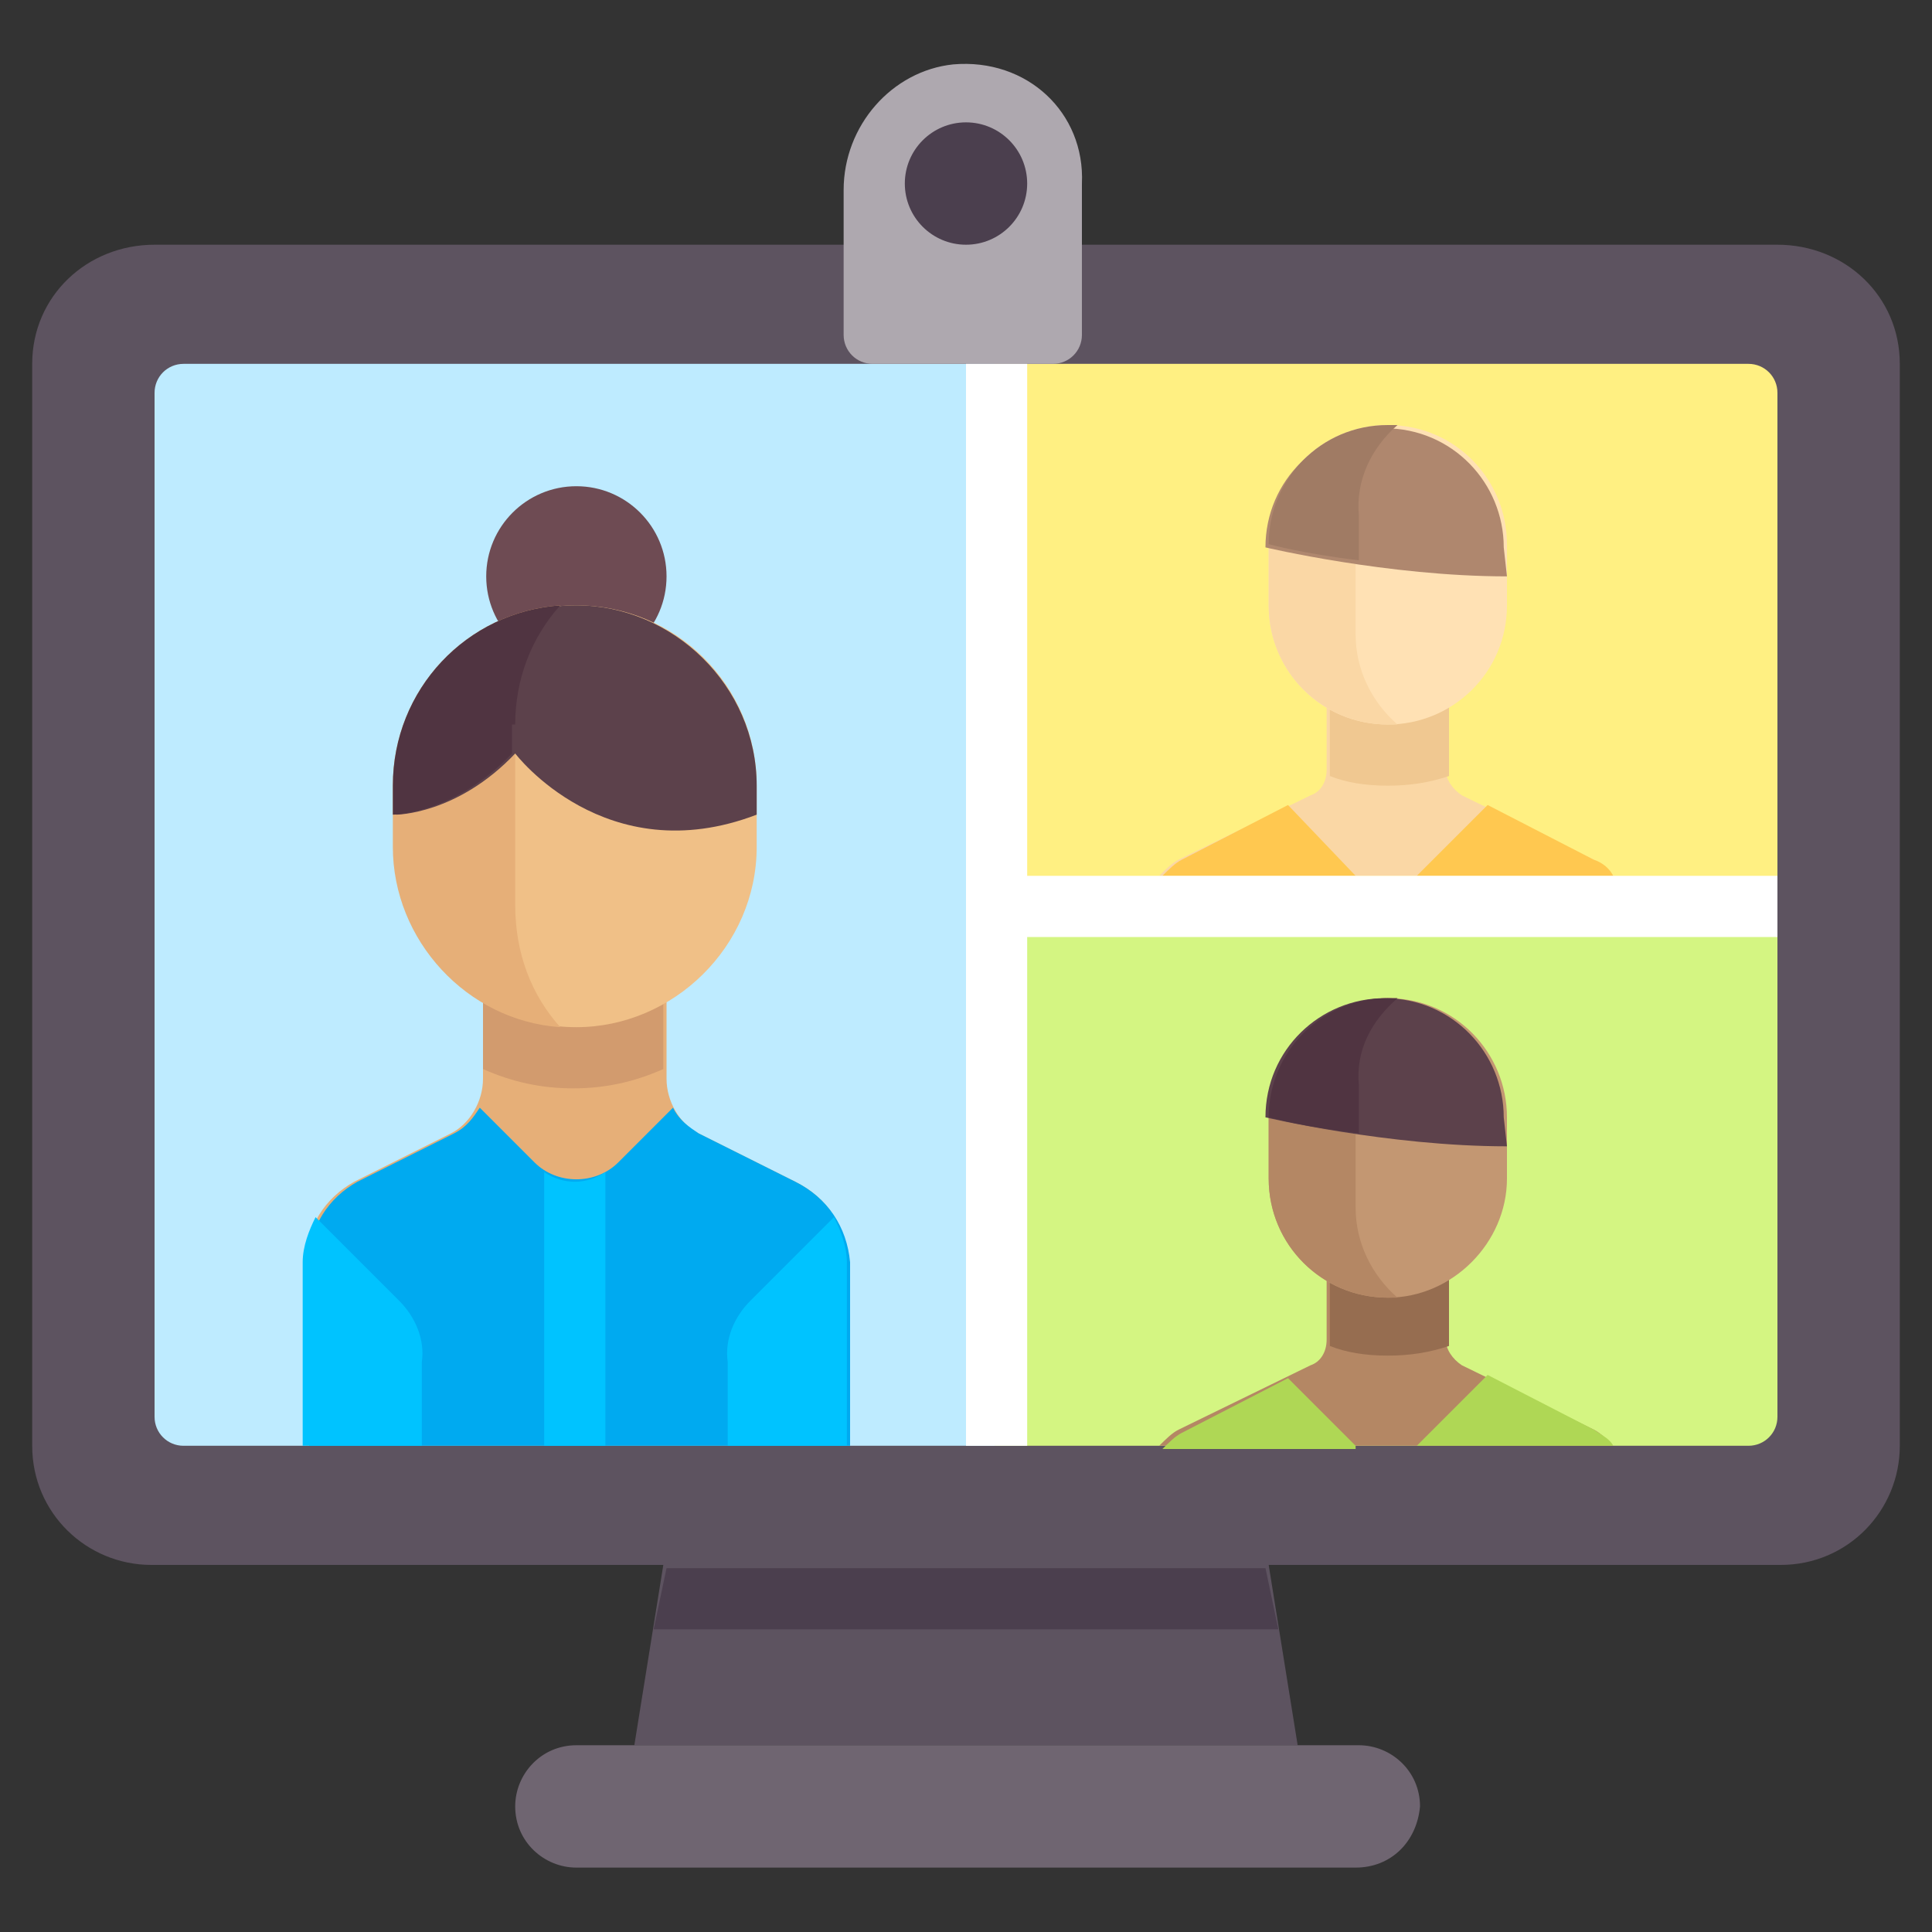 <?xml version="1.0" encoding="utf-8"?>
<!-- Generator: Adobe Illustrator 25.4.1, SVG Export Plug-In . SVG Version: 6.00 Build 0)  -->
<svg version="1.1" id="Capa_1" xmlns="http://www.w3.org/2000/svg" xmlns:xlink="http://www.w3.org/1999/xlink" x="0px" y="0px"
	 width="60px" height="60px" viewBox="0 0 60 60" style="enable-background:new 0 0 60 60;" xml:space="preserve">
<rect x="0" y="0" width="60" height="60" fill="#333333" stroke="none"/>
<style type="text/css">
	.st0{fill:#5D5360;}
	.st1{fill:#BEEBFF;}
	.st2{fill:#E6AF78;}
	.st3{fill:#00AAF0;}
	.st4{fill:#D29B6E;}
	.st5{fill:#6E4B53;}
	.st6{fill:#F0C087;}
	.st7{fill:#5C414B;}
	.st8{fill:#503441;}
	.st9{fill:#FFF082;}
	.st10{fill:#D4F582;}
	.st11{fill:#AEA8AF;}
	.st12{fill:#6F6571;}
	.st13{fill:#4B3F4E;}
	.st14{fill:#FAD7A5;}
	.st15{fill:#F0C891;}
	.st16{fill:#FFE1B4;}
	.st17{fill:#AF876E;}
	.st18{fill:#A07B64;}
	.st19{fill:#FFC850;}
	.st20{fill:#B48764;}
	.st21{fill:#966D50;}
	.st22{fill:#C39772;}
	.st23{fill:#AFD755;}
	.st24{fill:#00C3FF;}
	.st25{fill:#FFFFFF;}
</style>
<path class="st0" d="M55.2,7.6H4.8C2.7,7.6,1,9.2,1,11.3v33.6c0,2.1,1.7,3.7,3.7,3.7h15.9l-0.9,5.6h20.6l-0.9-5.6h15.9
	c2.1,0,3.7-1.7,3.7-3.7V11.3C59,9.2,57.3,7.6,55.2,7.6z"/>
<path class="st1" d="M30.9,44.9H5.7c-0.5,0-0.9-0.4-0.9-0.9V12.2c0-0.5,0.4-0.9,0.9-0.9h25.2V44.9z"/>
<path class="st2" d="M24.7,36.7l-3-1.5c-0.6-0.3-1-1-1-1.7V30H15v3.5c0,0.7-0.4,1.4-1,1.7l-3,1.5c-0.9,0.5-1.5,1.4-1.5,2.5v5.7h16.8
	v-5.7C26.3,38.1,25.7,37.2,24.7,36.7z"/>
<path class="st3" d="M24.7,36.7l-3-1.5c-0.3-0.2-0.6-0.4-0.8-0.8l-1.7,1.7c-0.7,0.7-1.9,0.7-2.6,0l-1.7-1.7
	c-0.2,0.3-0.4,0.6-0.8,0.8l-3,1.5c-0.9,0.5-1.5,1.4-1.5,2.5v5.7h16.8v-5.7C26.3,38.1,25.7,37.2,24.7,36.7z"/>
<path class="st4" d="M15,33.2c0.9,0.4,1.8,0.6,2.8,0.6s1.9-0.2,2.8-0.6V30H15V33.2z"/>
<circle class="st5" cx="17.9" cy="17.9" r="2.8"/>
<path class="st6" d="M17.9,31.9L17.9,31.9c-3.1,0-5.6-2.5-5.6-5.6v-1.9c0-3.1,2.5-5.6,5.6-5.6l0,0c3.1,0,5.6,2.5,5.6,5.6v1.9
	C23.5,29.4,20.9,31.9,17.9,31.9z"/>
<path class="st2" d="M16,28.1v-5.6c0-1.4,0.5-2.7,1.4-3.7c-2.9,0.2-5.2,2.6-5.2,5.6v1.9c0,2.9,2.3,5.4,5.2,5.6
	C16.5,30.9,16,29.6,16,28.1z"/>
<path class="st7" d="M17.9,18.8c-3.1,0-5.6,2.5-5.6,5.6v0.9c0,0,1.9,0,3.7-1.9c0,0,2.8,3.7,7.5,1.9v-0.9
	C23.5,21.3,20.9,18.8,17.9,18.8z"/>
<path class="st8" d="M16,22.5c0-1.4,0.5-2.7,1.4-3.7c-2.9,0.2-5.2,2.6-5.2,5.6v0.9c0,0,1.9,0,3.7-1.9V22.5z"/>
<path class="st9" d="M54.3,11.3H30.9v16.8h24.3V12.2C55.2,11.7,54.8,11.3,54.3,11.3z"/>
<path class="st10" d="M54.3,44.9H30.9V28.1h24.3V44C55.2,44.5,54.8,44.9,54.3,44.9z"/>
<path class="st11" d="M29.6,2c-1.9,0.2-3.4,1.9-3.4,3.9v4.5c0,0.5,0.4,0.9,0.9,0.9h5.6c0.5,0,0.9-0.4,0.9-0.9V5.7
	C33.7,3.5,31.9,1.8,29.6,2z"/>
<path class="st12" d="M42.1,58H17.9c-1,0-1.9-0.8-1.9-1.9l0,0c0-1,0.8-1.9,1.9-1.9h24.3c1,0,1.9,0.8,1.9,1.9l0,0
	C44,57.2,43.2,58,42.1,58z"/>
<g>
	<polygon class="st13" points="39.3,48.7 20.7,48.7 20.3,50.6 39.7,50.6 	"/>
	<circle class="st13" cx="30" cy="5.7" r="1.9"/>
</g>
<path class="st14" d="M50.1,27.2c-0.2-0.2-0.4-0.4-0.6-0.5l-4.1-2c-0.3-0.2-0.5-0.5-0.5-0.8v-2.2h-3.7v2.2c0,0.4-0.2,0.7-0.5,0.8
	l-4.1,2c-0.2,0.1-0.4,0.3-0.6,0.5H50.1z"/>
<path class="st15" d="M43.1,24.4c0.7,0,1.3-0.1,1.9-0.3c0-0.1,0-0.2,0-0.2v-2.2h-3.7v2.2c0,0.1,0,0.2,0,0.2
	C41.8,24.3,42.4,24.4,43.1,24.4z"/>
<path class="st16" d="M43.1,22.5L43.1,22.5c-2.1,0-3.7-1.7-3.7-3.7v-1.9c0-2.1,1.7-3.7,3.7-3.7l0,0c2.1,0,3.7,1.7,3.7,3.7v1.9
	C46.8,20.9,45.1,22.5,43.1,22.5z"/>
<path class="st14" d="M42.1,19.7V16c0-1.1,0.5-2.1,1.3-2.8c-0.1,0-0.2,0-0.3,0c-2.1,0-3.7,1.7-3.7,3.7v1.9c0,2.1,1.7,3.7,3.7,3.7
	c0.1,0,0.2,0,0.3,0C42.6,21.8,42.1,20.8,42.1,19.7z"/>
<path class="st17" d="M46.8,17.9c-3.7,0-7.5-0.9-7.5-0.9l0,0c0-2.1,1.7-3.7,3.7-3.7l0,0c2.1,0,3.7,1.7,3.7,3.7L46.8,17.9L46.8,17.9z
	"/>
<path class="st18" d="M43.4,13.2c-0.1,0-0.2,0-0.3,0c-2.1,0-3.7,1.7-3.7,3.7c0,0,1.1,0.3,2.8,0.5V16C42.1,14.9,42.6,13.9,43.4,13.2z
	"/>
<g>
	<path class="st19" d="M49.5,26.7L46.2,25L44,27.2h6.1C50,27,49.8,26.8,49.5,26.7z"/>
	<path class="st19" d="M42.1,27.2L40,25l-3.3,1.7c-0.2,0.1-0.4,0.3-0.6,0.5H42.1z"/>
</g>
<path class="st20" d="M50.1,44.9c-0.2-0.2-0.4-0.4-0.6-0.5l-4.1-2c-0.3-0.2-0.5-0.5-0.5-0.8v-2.2h-3.7v2.2c0,0.4-0.2,0.7-0.5,0.8
	l-4.1,2c-0.2,0.1-0.4,0.3-0.6,0.5H50.1z"/>
<path class="st21" d="M43.1,42.1c0.7,0,1.3-0.1,1.9-0.3c0-0.1,0-0.2,0-0.2v-2.2h-3.7v2.2c0,0.1,0,0.2,0,0.2
	C41.8,42,42.4,42.1,43.1,42.1z"/>
<path class="st22" d="M43.1,40.3L43.1,40.3c-2.1,0-3.7-1.7-3.7-3.7v-1.9c0-2.1,1.7-3.7,3.7-3.7l0,0c2.1,0,3.7,1.7,3.7,3.7v1.9
	C46.8,38.6,45.1,40.3,43.1,40.3z"/>
<path class="st20" d="M42.1,37.5v-3.7c0-1.1,0.5-2.1,1.3-2.8c-0.1,0-0.2,0-0.3,0c-2.1,0-3.7,1.7-3.7,3.7v1.9c0,2.1,1.7,3.7,3.7,3.7
	c0.1,0,0.2,0,0.3,0C42.6,39.6,42.1,38.6,42.1,37.5z"/>
<path class="st7" d="M46.8,35.6c-3.7,0-7.5-0.9-7.5-0.9l0,0c0-2.1,1.7-3.7,3.7-3.7l0,0c2.1,0,3.7,1.7,3.7,3.7L46.8,35.6L46.8,35.6z"
	/>
<path class="st8" d="M43.4,31c-0.1,0-0.2,0-0.3,0c-2.1,0-3.7,1.7-3.7,3.7c0,0,1.1,0.3,2.8,0.5v-1.5C42.1,32.6,42.6,31.7,43.4,31z"/>
<g>
	<path class="st23" d="M49.5,44.4l-3.3-1.7L44,44.9h6.1C50,44.7,49.8,44.6,49.5,44.4z"/>
	<path class="st23" d="M42.1,44.9L40,42.8l-3.3,1.7c-0.2,0.1-0.4,0.3-0.6,0.5H42.1z"/>
</g>
<g>
	<path class="st24" d="M16.9,36.4v8.5h1.9v-8.5C18.2,36.8,17.5,36.8,16.9,36.4z"/>
	<path class="st24" d="M12.4,40.4l-2.6-2.6c-0.2,0.4-0.4,0.9-0.4,1.4v5.7h3.7v-2.6C13.2,41.6,12.9,40.9,12.4,40.4z"/>
	<path class="st24" d="M23.3,40.4l2.6-2.6c0.2,0.4,0.4,0.9,0.4,1.4v5.7h-3.7v-2.6C22.5,41.6,22.8,40.9,23.3,40.4z"/>
</g>
<polygon class="st25" points="55.2,27.2 31.9,27.2 31.9,11.3 30,11.3 30,44.9 31.9,44.9 31.9,29.1 55.2,29.1 "/>
</svg>

